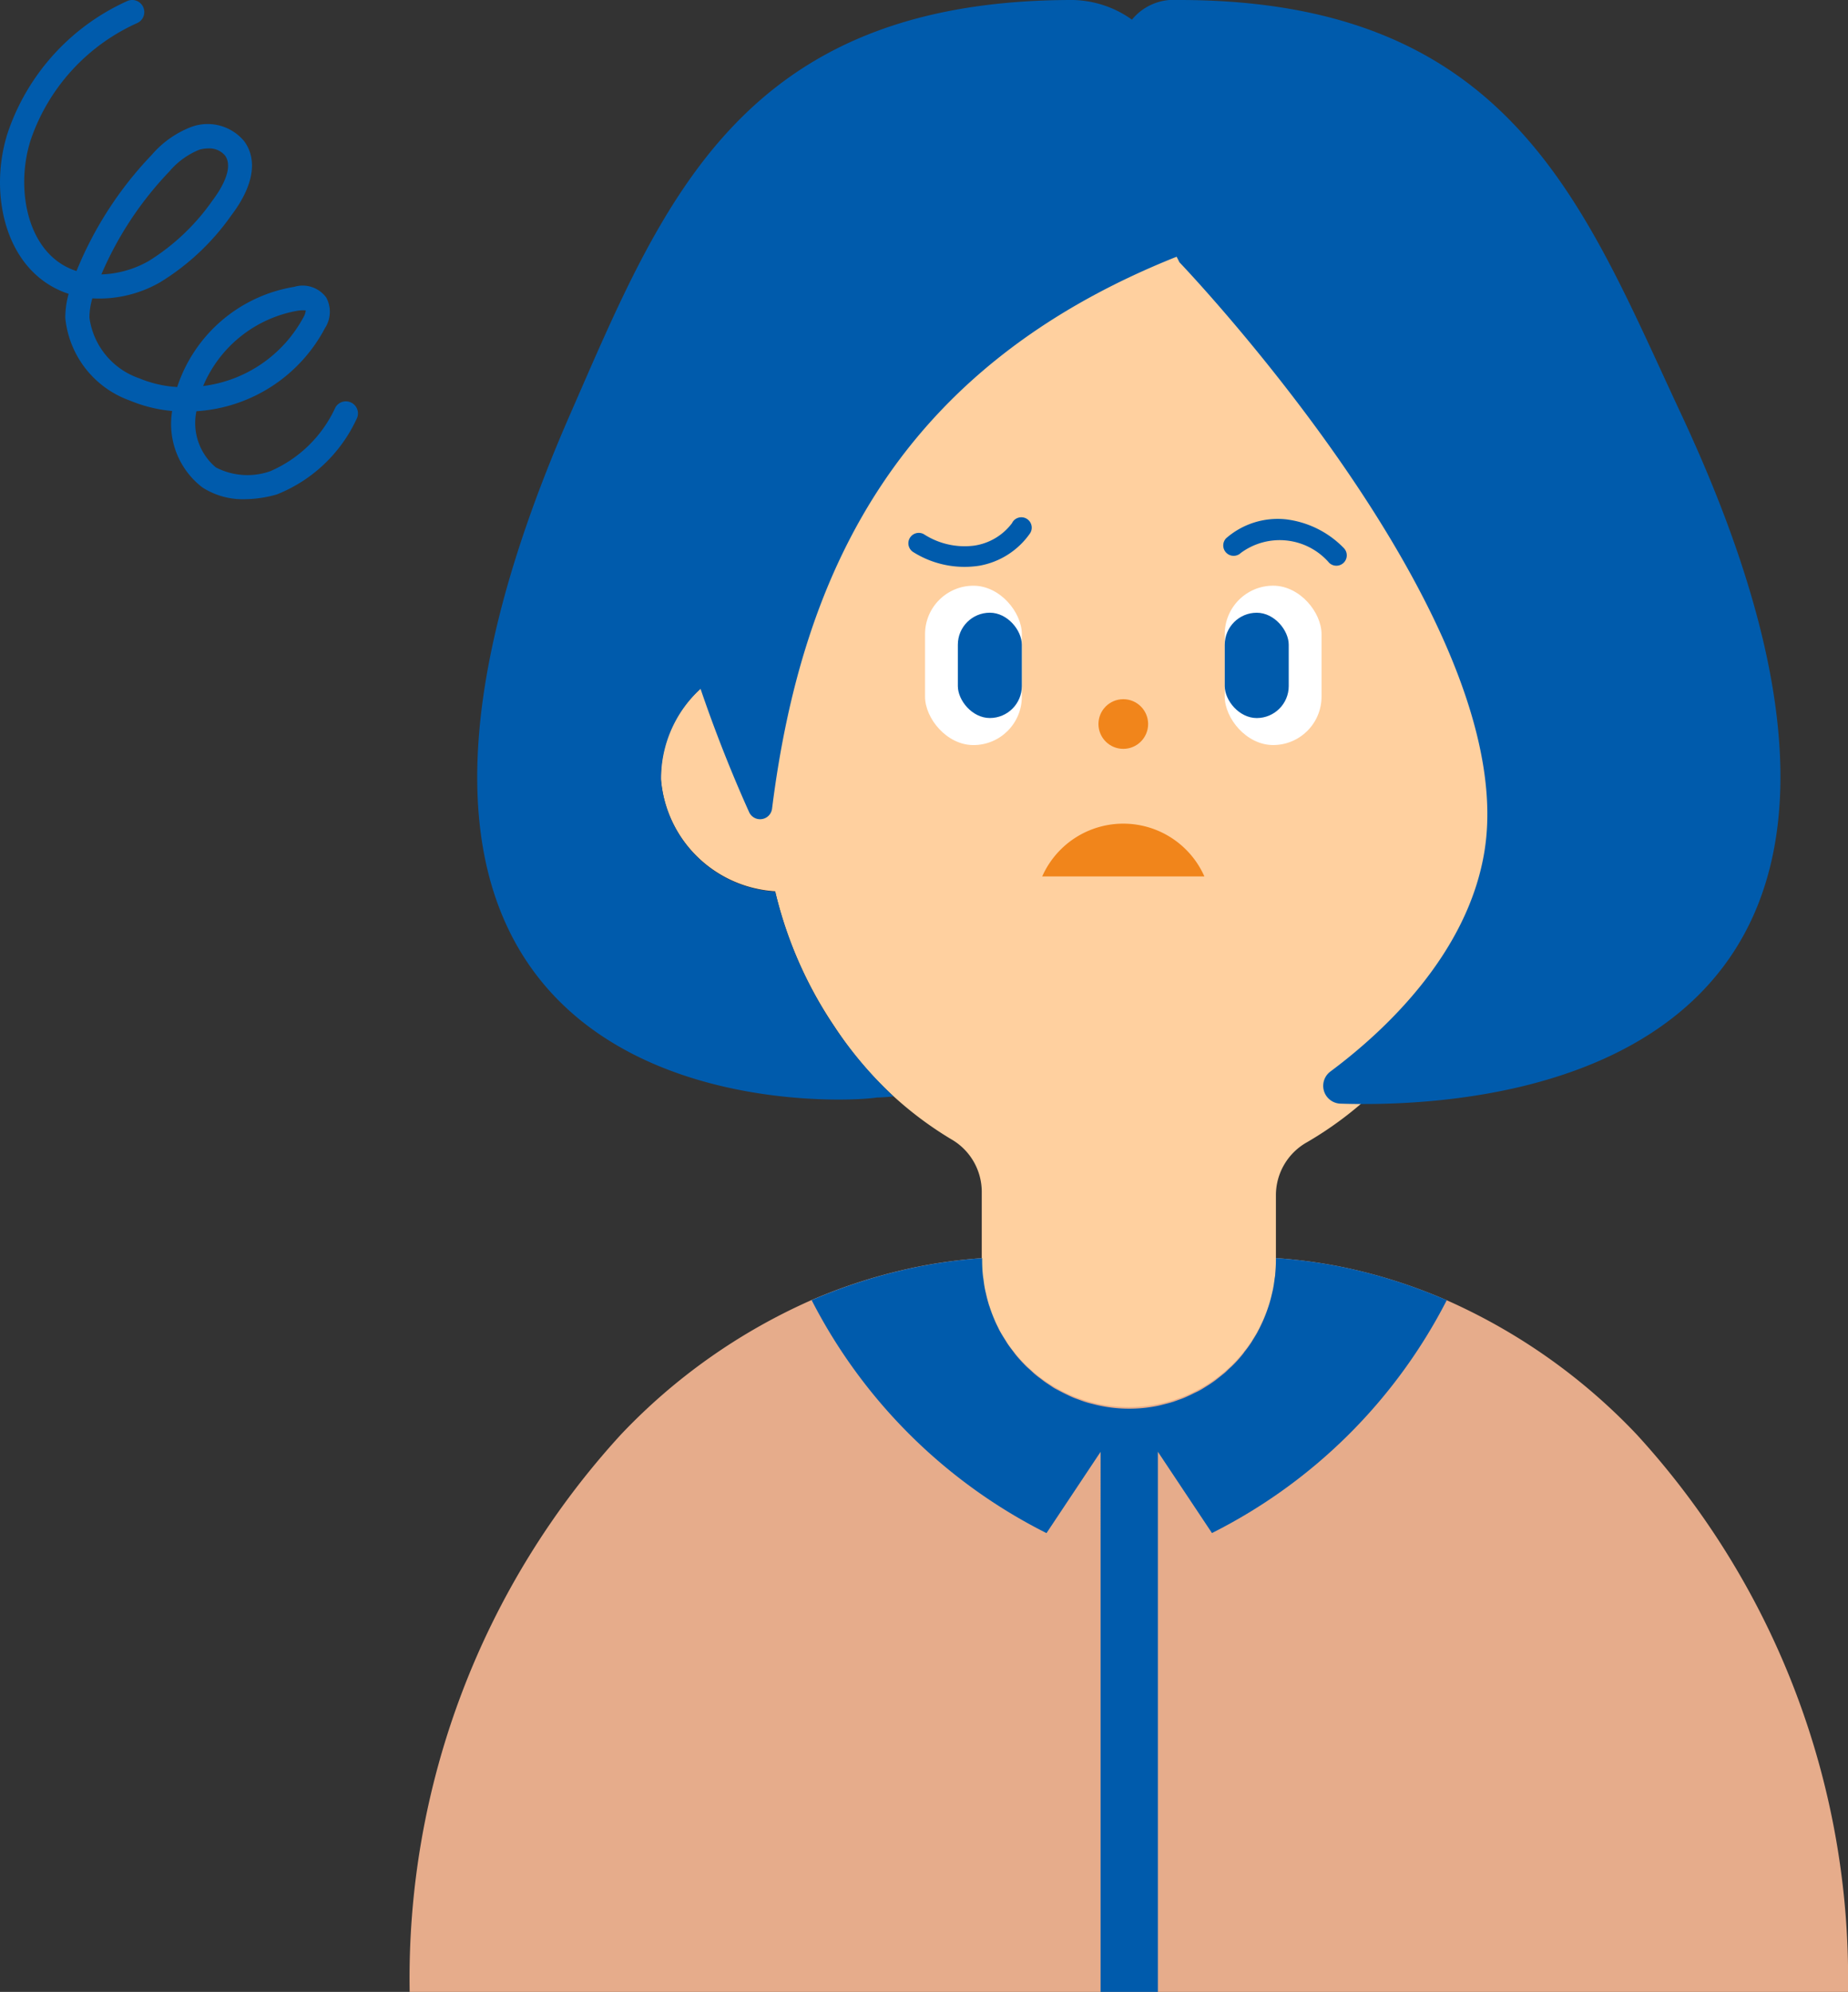 <svg xmlns="http://www.w3.org/2000/svg" width="55.661" height="60" viewBox="0 0 55.661 60"><rect x="0" y="0" width="55.661" height="60" fill="#333333" stroke="none"/><defs><style>.cls-1{fill:#ffd09f;}.cls-2{fill:#f1851b;}.cls-3{fill:#005bac;}.cls-4{fill:#fff;}.cls-5{fill:#e6ac8b;}.cls-6{fill:none;}.cls-7{fill:#ffd1c9;}</style></defs><g id="レイヤー_2" data-name="レイヤー 2"><g id="レイヤー_1-2" data-name="レイヤー 1"><path class="cls-1" d="M48.094,23.471a3.577,3.577,0,0,0-2.542-3.481V12.931a12.853,12.853,0,0,0-.157-1.985A12.356,12.356,0,0,0,43.405,5.9a11.133,11.133,0,0,0-18.647,0,12.356,12.356,0,0,0-1.99,5.048,12.73,12.73,0,0,0-.157,1.985v7.015a3.567,3.567,0,0,0-2.705,3.525,3.681,3.681,0,0,0,3.44,3.373,12.335,12.335,0,0,0,1.795,4.086,10.828,10.828,0,0,0,3.508,3.383,1.828,1.828,0,0,1,.921,1.575v6.818a1.916,1.916,0,0,0,1.966,1.863h4.928a1.916,1.916,0,0,0,1.966-1.863V35.99a1.829,1.829,0,0,1,.94-1.586,10.892,10.892,0,0,0,3.651-3.474,12.337,12.337,0,0,0,1.8-4.114A3.68,3.68,0,0,0,48.094,23.471Z"/><circle class="cls-2" cx="33.833" cy="21.809" r="0.748"/><path class="cls-2" d="M31.391,26.4a2.671,2.671,0,0,1,4.885,0Z"/><path class="cls-3" d="M30.491,15.745a1.736,1.736,0,0,1-1.16.692,2.258,2.258,0,0,1-1.5-.343.313.313,0,0,0-.316.541,2.9,2.9,0,0,0,1.979.406,2.357,2.357,0,0,0,1.533-.98.313.313,0,1,0-.54-.316Z"/><rect class="cls-4" x="27.862" y="17.643" width="2.915" height="4.8" rx="1.458"/><rect class="cls-3" x="28.85" y="18.456" width="1.927" height="3.172" rx="0.963"/><path class="cls-3" d="M37.374,16.655a1.969,1.969,0,0,1,2.662.3.313.313,0,0,0,.442-.443,2.913,2.913,0,0,0-1.748-.869,2.358,2.358,0,0,0-1.8.571.313.313,0,0,0,.442.443Z"/><rect class="cls-4" x="36.89" y="17.643" width="2.915" height="4.8" rx="1.458" transform="translate(76.694 40.085) rotate(-180)"/><rect class="cls-3" x="36.89" y="18.456" width="1.927" height="3.172" rx="0.963" transform="translate(75.706 40.085) rotate(-180)"/><path class="cls-3" d="M50.629,12.459C47.692,6.179,45.514-.01,35.484,0a1.625,1.625,0,0,0-1.39.592A3.165,3.165,0,0,0,32.326,0C22.3-.01,19.96,6.111,17.181,12.459c-9.492,21.686,8.036,20.8,9.231,20.6,0,0,.181,0,.5-.033a12.176,12.176,0,0,1-1.766-2.081,12.326,12.326,0,0,1-1.795-4.086,3.68,3.68,0,0,1-3.44-3.372A3.675,3.675,0,0,1,21.1,20.748c.523,1.539,1.072,2.847,1.465,3.719a.363.363,0,0,0,.688-.1c.9-7.183,3.841-13.306,12.187-16.634.051.1.083.166.083.166s1.539,1.606,3.363,3.976c2.9,3.766,6.514,9.466,5.827,13.757-.5,3.12-3.057,5.464-4.639,6.642a.537.537,0,0,0,.31.97c.194.007.4.01.621.011C46.488,33.273,59.463,31.346,50.629,12.459Z"/><path class="cls-5" d="M49.3,43.213a17.808,17.808,0,0,0-5.768-4.066h0a16.007,16.007,0,0,0-2.909-.941,14.977,14.977,0,0,0-2.167-.308H38.43v.057a4.43,4.43,0,1,1-8.86,0V37.9l-.025,0a14.861,14.861,0,0,0-2.51.392,16.168,16.168,0,0,0-2.566.857h0A17.808,17.808,0,0,0,18.7,43.213h0A24.247,24.247,0,0,0,12.339,60H55.661A24.247,24.247,0,0,0,49.3,43.213Z"/><path class="cls-6" d="M31.458,41.619c-.053-.037-.1-.077-.155-.117C31.354,41.542,31.405,41.582,31.458,41.619Z"/><path class="cls-6" d="M36.016,41.94c-.055.028-.11.055-.166.081C35.906,42,35.961,41.968,36.016,41.94Z"/><path class="cls-6" d="M38.047,39.77c-.032.073-.067.144-.1.215C37.98,39.914,38.015,39.843,38.047,39.77Z"/><path class="cls-6" d="M37.865,40.14c-.039.07-.082.138-.124.206C37.783,40.278,37.826,40.21,37.865,40.14Z"/><path class="cls-6" d="M31.142,41.374c-.053-.046-.1-.095-.156-.143C31.038,41.279,31.088,41.328,31.142,41.374Z"/><path class="cls-6" d="M30.85,41.1c-.09-.093-.177-.188-.259-.288C30.673,40.914,30.76,41.01,30.85,41.1Z"/><path class="cls-6" d="M37.015,41.229c-.052.049-.1.1-.157.145C36.912,41.328,36.963,41.278,37.015,41.229Z"/><path class="cls-6" d="M32.15,42.021q-.084-.039-.165-.081Q32.066,41.982,32.15,42.021Z"/><path class="cls-6" d="M35.647,42.111c-.056.022-.113.042-.169.062C35.534,42.153,35.591,42.133,35.647,42.111Z"/><polygon class="cls-6" points="34.863 42.348 34.863 42.348 34.863 42.348 34.863 42.348"/><path class="cls-6" d="M35.262,42.247c-.056.017-.113.03-.17.045C35.149,42.277,35.206,42.264,35.262,42.247Z"/><path class="cls-6" d="M32.907,42.291c-.057-.014-.114-.027-.169-.044C32.793,42.264,32.85,42.277,32.907,42.291Z"/><path class="cls-6" d="M32.522,42.173c-.057-.02-.113-.04-.169-.062C32.409,42.133,32.465,42.153,32.522,42.173Z"/><path class="cls-6" d="M37.651,40.488c-.05.074-.1.144-.158.214C37.547,40.632,37.6,40.562,37.651,40.488Z"/><path class="cls-6" d="M38.2,39.38c-.025.077-.053.153-.082.228C38.143,39.533,38.171,39.457,38.2,39.38Z"/><path class="cls-6" d="M31.794,41.835c-.054-.031-.107-.064-.16-.1C31.687,41.771,31.74,41.8,31.794,41.835Z"/><path class="cls-6" d="M38.43,37.953c0,.146-.008.29-.022.433C38.422,38.243,38.43,38.1,38.43,37.953Z"/><path class="cls-6" d="M29.653,38.807c-.018-.092-.03-.186-.042-.28C29.623,38.621,29.635,38.715,29.653,38.807Z"/><path class="cls-6" d="M29.752,39.215c-.024-.081-.044-.163-.063-.246C29.708,39.052,29.728,39.134,29.752,39.215Z"/><path class="cls-6" d="M29.592,38.385c-.014-.142-.022-.286-.022-.432C29.57,38.1,29.578,38.243,29.592,38.385Z"/><path class="cls-6" d="M37.409,40.814c-.082.1-.169.2-.259.288C37.24,41.01,37.327,40.914,37.409,40.814Z"/><path class="cls-6" d="M38.39,38.526c-.012.094-.025.188-.043.281C38.365,38.714,38.378,38.62,38.39,38.526Z"/><path class="cls-6" d="M30.258,40.344c-.042-.067-.084-.134-.122-.2C30.174,40.21,30.216,40.277,30.258,40.344Z"/><path class="cls-6" d="M30.055,39.984c-.035-.07-.07-.141-.1-.213C29.985,39.843,30.02,39.914,30.055,39.984Z"/><path class="cls-6" d="M36.366,41.737c-.053.034-.106.067-.161.1C36.26,41.8,36.313,41.771,36.366,41.737Z"/><path class="cls-6" d="M38.311,38.968c-.019.083-.039.166-.063.247C38.272,39.134,38.292,39.051,38.311,38.968Z"/><path class="cls-6" d="M36.7,41.5c-.051.04-.1.08-.156.118C36.6,41.582,36.647,41.542,36.7,41.5Z"/><path class="cls-6" d="M29.886,39.608c-.029-.075-.057-.151-.082-.228C29.829,39.457,29.857,39.533,29.886,39.608Z"/><path class="cls-6" d="M30.5,40.7c-.053-.069-.106-.138-.155-.21C30.4,40.561,30.451,40.63,30.5,40.7Z"/><path class="cls-3" d="M43.533,39.147h0a16.007,16.007,0,0,0-2.909-.941,14.977,14.977,0,0,0-2.167-.308H38.43v.057c0,.146-.008.29-.022.433,0,.047-.013.093-.018.14-.012.094-.025.188-.043.281-.01.054-.023.108-.036.161-.019.083-.039.166-.063.247-.016.056-.033.11-.052.165-.025.077-.053.153-.082.228-.022.055-.044.109-.067.162-.032.073-.067.144-.1.215-.027.052-.052.1-.08.155-.039.07-.082.138-.124.206-.03.048-.058.1-.09.142-.05.074-.1.144-.158.214-.028.037-.054.076-.084.112-.082.1-.169.2-.259.288-.043.044-.09.085-.135.127s-.1.1-.157.145-.106.086-.16.128-.1.08-.156.118-.116.079-.176.117-.106.067-.161.1-.125.071-.189.1-.11.055-.166.081-.134.062-.2.09-.113.042-.169.062c-.072.026-.143.052-.216.074-.056.017-.113.03-.17.045-.076.019-.152.04-.229.056h0a4.3,4.3,0,0,1-1.956-.057c-.057-.014-.114-.027-.169-.044-.073-.022-.145-.048-.216-.074s-.113-.04-.169-.062-.136-.059-.2-.09-.111-.053-.165-.081-.128-.068-.191-.1-.107-.064-.16-.1-.119-.077-.176-.118-.1-.077-.155-.117-.109-.083-.161-.128-.1-.095-.156-.143-.093-.085-.136-.129c-.09-.092-.177-.188-.259-.288-.03-.037-.057-.077-.087-.115-.053-.069-.106-.138-.155-.21-.032-.047-.061-.1-.091-.145-.042-.067-.084-.134-.122-.2-.029-.051-.054-.1-.081-.156-.035-.07-.07-.141-.1-.213-.023-.054-.045-.108-.067-.163-.029-.075-.057-.151-.082-.228-.018-.055-.036-.109-.052-.165-.024-.081-.044-.163-.063-.246-.012-.054-.026-.108-.036-.162-.018-.092-.03-.186-.042-.28-.006-.047-.015-.094-.019-.142-.014-.142-.022-.286-.022-.432V37.9l-.025,0a14.861,14.861,0,0,0-2.51.392,16.168,16.168,0,0,0-2.566.857h0l-.032.015a16.031,16.031,0,0,0,7.073,7.016l1.629-2.448V60h1.726V43.73l1.629,2.448a16.031,16.031,0,0,0,7.073-7.016Z"/><path class="cls-7" d="M36.858,41.374c-.052.045-.106.086-.16.128C36.752,41.46,36.806,41.419,36.858,41.374Z"/><path class="cls-7" d="M37.15,41.1c-.043.044-.09.085-.135.127C37.06,41.187,37.107,41.146,37.15,41.1Z"/><path class="cls-7" d="M38.347,38.807c-.01.054-.023.108-.036.161C38.324,38.915,38.337,38.861,38.347,38.807Z"/><path class="cls-7" d="M38.114,39.608c-.022.055-.044.109-.067.162C38.07,39.717,38.092,39.663,38.114,39.608Z"/><path class="cls-7" d="M38.248,39.215c-.016.056-.034.11-.052.165C38.215,39.325,38.232,39.271,38.248,39.215Z"/><path class="cls-7" d="M38.408,38.386c0,.047-.013.093-.018.14C38.4,38.479,38.4,38.433,38.408,38.386Z"/><path class="cls-7" d="M37.945,39.985c-.027.052-.052.1-.08.155C37.893,40.089,37.918,40.037,37.945,39.985Z"/><path class="cls-7" d="M37.741,40.346c-.03.047-.058.1-.09.142C37.683,40.442,37.711,40.394,37.741,40.346Z"/><path class="cls-7" d="M37.493,40.7c-.028.037-.054.076-.084.112C37.439,40.778,37.465,40.739,37.493,40.7Z"/><path class="cls-7" d="M30.136,40.14c-.029-.051-.054-.1-.081-.156C30.082,40.037,30.107,40.089,30.136,40.14Z"/><path class="cls-7" d="M30.591,40.814c-.03-.037-.057-.077-.087-.115C30.534,40.737,30.561,40.777,30.591,40.814Z"/><path class="cls-7" d="M30.349,40.489c-.032-.047-.061-.1-.091-.145C30.288,40.393,30.317,40.442,30.349,40.489Z"/><path class="cls-7" d="M30.986,41.231c-.045-.043-.093-.085-.136-.129C30.893,41.146,30.941,41.188,30.986,41.231Z"/><path class="cls-7" d="M29.611,38.527c-.006-.047-.015-.094-.019-.142C29.6,38.433,29.605,38.48,29.611,38.527Z"/><path class="cls-7" d="M31.3,41.5c-.054-.042-.109-.083-.161-.128C31.194,41.419,31.249,41.46,31.3,41.5Z"/><path class="cls-7" d="M29.689,38.969c-.012-.054-.026-.108-.036-.162C29.663,38.861,29.677,38.915,29.689,38.969Z"/><path class="cls-7" d="M29.953,39.771c-.023-.054-.045-.108-.067-.163C29.908,39.663,29.93,39.717,29.953,39.771Z"/><path class="cls-7" d="M29.8,39.38c-.018-.055-.036-.109-.052-.165C29.768,39.271,29.786,39.325,29.8,39.38Z"/><path class="cls-7" d="M36.542,41.62c-.057.04-.116.079-.176.117C36.426,41.7,36.485,41.66,36.542,41.62Z"/><path class="cls-7" d="M35.478,42.173c-.072.026-.143.052-.216.074C35.335,42.225,35.406,42.2,35.478,42.173Z"/><path class="cls-7" d="M35.85,42.021c-.067.031-.134.062-.2.09C35.716,42.083,35.783,42.052,35.85,42.021Z"/><path class="cls-7" d="M31.634,41.737c-.059-.038-.119-.077-.176-.118C31.515,41.66,31.575,41.7,31.634,41.737Z"/><path class="cls-7" d="M35.092,42.292c-.076.019-.152.04-.229.056C34.94,42.332,35.016,42.311,35.092,42.292Z"/><path class="cls-7" d="M36.205,41.836c-.062.036-.125.071-.189.1C36.08,41.907,36.143,41.872,36.205,41.836Z"/><path class="cls-7" d="M31.985,41.94c-.065-.033-.128-.068-.191-.1C31.857,41.872,31.92,41.907,31.985,41.94Z"/><path class="cls-7" d="M32.353,42.111c-.069-.028-.136-.059-.2-.09C32.217,42.052,32.284,42.083,32.353,42.111Z"/><path class="cls-7" d="M32.738,42.247c-.073-.022-.145-.048-.216-.074C32.593,42.2,32.665,42.225,32.738,42.247Z"/><path class="cls-3" d="M7.365,15.037a2.246,2.246,0,0,1-1.272-.357,2.408,2.408,0,0,1-.908-2.3,4.326,4.326,0,0,1-1.275-.315A2.95,2.95,0,0,1,1.967,9.581a2.716,2.716,0,0,1,.1-.731,2.538,2.538,0,0,1-.293-.114C.088,7.96-.329,5.707.24,3.977A6.708,6.708,0,0,1,3.832.032a.363.363,0,1,1,.3.663A5.97,5.97,0,0,0,.93,4.2C.471,5.6.778,7.478,2.077,8.076a2.01,2.01,0,0,0,.227.088,11.108,11.108,0,0,1,2.267-3.5,2.982,2.982,0,0,1,1.2-.844,1.429,1.429,0,0,1,1.587.438c.41.563.273,1.353-.386,2.222A7.226,7.226,0,0,1,4.819,8.505a3.681,3.681,0,0,1-2.037.482,2.024,2.024,0,0,0-.088.582,2.251,2.251,0,0,0,1.5,1.826,3.5,3.5,0,0,0,1.143.263A4.473,4.473,0,0,1,8.863,8.64a.878.878,0,0,1,.964.324.9.9,0,0,1-.037.916,4.71,4.71,0,0,1-3.874,2.507A1.747,1.747,0,0,0,6.5,14.078a2.064,2.064,0,0,0,1.639.116A3.822,3.822,0,0,0,10.1,12.277a.363.363,0,0,1,.636.352,4.463,4.463,0,0,1-2.4,2.265A3.607,3.607,0,0,1,7.365,15.037ZM9.122,9.346a1.064,1.064,0,0,0-.149.012,3.8,3.8,0,0,0-2.854,2.27A3.994,3.994,0,0,0,9.14,9.556a.5.5,0,0,0,.069-.207C9.2,9.35,9.175,9.346,9.122,9.346ZM6.266,4.471A.92.92,0,0,0,6,4.511a2.33,2.33,0,0,0-.9.655,10.389,10.389,0,0,0-2.047,3.1,3.084,3.084,0,0,0,1.42-.4A6.572,6.572,0,0,0,6.4,6.039c.209-.275.665-.96.377-1.355A.617.617,0,0,0,6.266,4.471Z"/></g></g></svg>